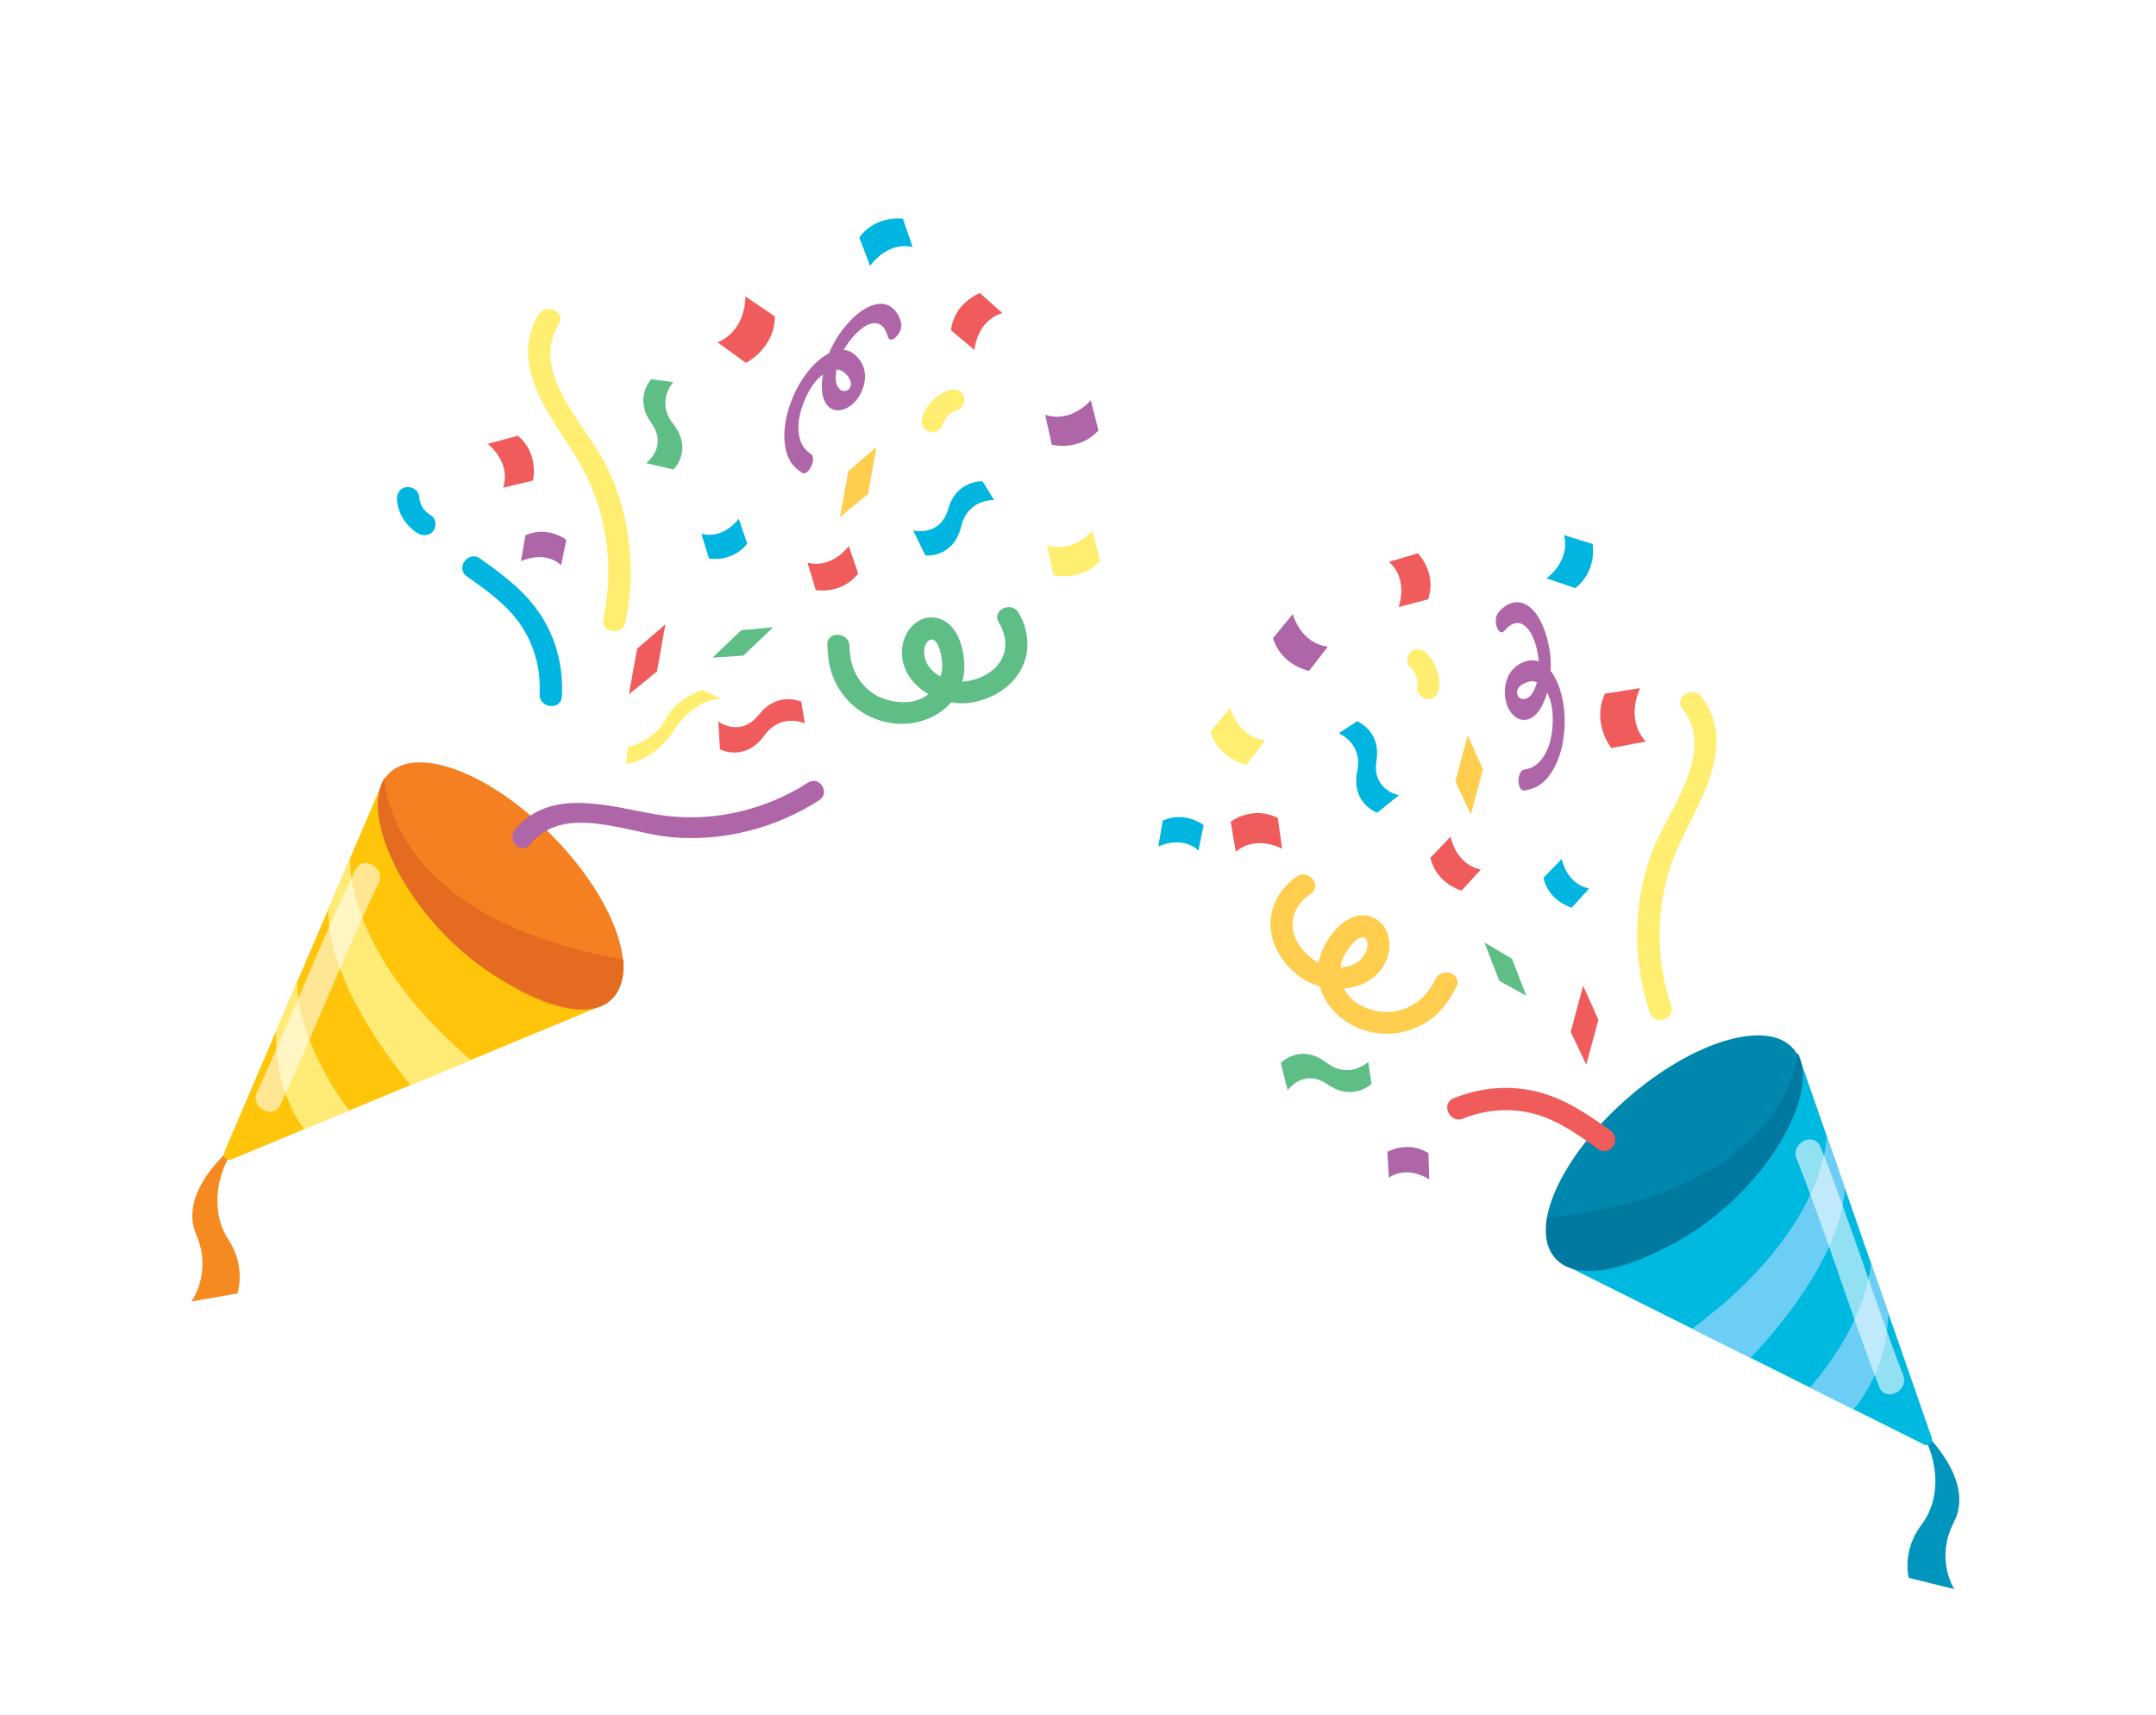 <?xml version="1.0" encoding="utf-8"?>
<!-- Generator: Adobe Illustrator 27.5.0, SVG Export Plug-In . SVG Version: 6.00 Build 0)  -->
<svg version="1.1" id="Layer_1" xmlns="http://www.w3.org/2000/svg" xmlns:xlink="http://www.w3.org/1999/xlink" x="0px" y="0px"
	 viewBox="0 0 1287.988 1024.575" style="enable-background:new 0 0 1287.988 1024.575;" xml:space="preserve">
<g>
	<rect style="fill:#FFFFFF;" width="1287.988" height="1024.575"/>
</g>
<g>
	<g>
		<path style="fill:#0095BC;" d="M1144.433,851.021c0,0,36.994,31.079,22.807,58.505c-11.425,22.086,0.195,39.967,0.195,39.967
			l-27.162-6.735c0,0-4.369-16.02,7.762-31.96C1160.568,894.329,1158.084,868.301,1144.433,851.021z"/>
		<path style="fill:#00B9E1;" d="M1074.071,629.269l79.954,229.832c0.968,2.783-1.934,5.335-4.571,4.018L931.764,754.37
			L1074.071,629.269z"/>
		
			<ellipse transform="matrix(0.751 -0.66 0.66 0.751 -205.781 831.931)" style="fill:#0087AE;" cx="1000.301" cy="688.844" rx="94.739" ry="43.063"/>
		<path style="fill:#6DCEF5;" d="M1091.228,678.588c0,0,0.83,55.394-80.351,115.304l34.853,17.411c0,0,54.055-54.075,56.383-101.428
			L1091.228,678.588z"/>
		<path style="fill:#6DCEF5;" d="M1117.627,754.475c0,0-0.409,32.544-36.301,74.611l25.98,12.978c0,0,19.766-20.737,20.791-57.492
			L1117.627,754.475z"/>
		<path style="opacity:0.57;fill:#FFFFFF;" d="M1087.658,685.432c17.842,44.902,31.988,91.155,49.296,136.257
			c3.664,9.549-10.727,16.47-14.41,6.872c-17.307-45.102-31.453-91.354-49.296-136.257
			C1069.466,682.786,1083.86,675.875,1087.658,685.432L1087.658,685.432z"/>
		<path style="fill:#00789F;" d="M1073.954,629.388c0,0-5.071,83.161-149.747,98.328c0,0-10.905,54.708,66.495,19.793
			C1048.757,721.32,1088.534,656.392,1073.954,629.388z"/>
	</g>
	<g>
		<path style="fill:#F58B20;" d="M144.085,681.036c0,0-39.069,28.426-26.828,56.774c9.858,22.829-2.979,39.857-2.979,39.857
			l27.565-4.827c0,0,5.475-15.677-5.516-32.423C124.973,723.115,129.265,697.323,144.085,681.036z"/>
		<path style="fill:#FFC50A;" d="M229.726,464.724l-95.771,223.703c-1.16,2.709,1.558,5.457,4.28,4.327l224.738-93.318
			L229.726,464.724z"/>
		
			<ellipse transform="matrix(0.711 -0.703 0.703 0.711 -285.745 363.367)" style="fill:#F48021;" cx="299.166" cy="529.294" rx="43.063" ry="94.739"/>
		<path style="fill:#FFEB76;" d="M209.174,512.729c0,0-4.687,55.202,72.123,120.621l-35.981,14.94c0,0-50.156-57.709-49.179-105.109
			L209.174,512.729z"/>
		<path style="fill:#FFEB76;" d="M177.553,586.592c0,0-1.86,32.494,31.015,76.958l-26.821,11.137c0,0-18.273-22.064-16.735-58.8
			L177.553,586.592z"/>
		<path style="opacity:0.56;fill:#FFFFFF;" d="M212.259,519.805c-20.927,43.55-38.261,88.705-58.669,132.491
			c-4.321,9.27,9.553,17.177,13.896,7.859c20.407-43.786,37.741-88.941,58.669-132.491
			C230.592,518.432,216.714,510.535,212.259,519.805L212.259,519.805z"/>
		<path style="fill:#E46B1F;" d="M229.832,464.723c0,0-0.735,83.313,142.533,108.521c0,0,7.067,55.335-67.712,15.113
			C248.564,558.187,213.406,490.645,229.832,464.723z"/>
	</g>
	<path style="fill:#FFEE6F;" d="M321.764,187.963c-18.314,30.183,7.247,60.628,22.541,85.402
		c17.687,28.651,23.179,63.484,16.081,96.228c-1.804,8.321,11.352,10.78,13.15,2.482c6.874-31.711,2.928-65.702-11.801-94.734
		c-12.174-23.997-45.443-54.772-27.92-83.65C338.249,186.383,326.159,180.72,321.764,187.963L321.764,187.963z"/>
	<path style="fill:#00B6E0;" d="M335.666,416.2c0.917-16.578-2.91-33.09-11.713-47.294c-9.19-14.829-23.093-25.229-37.204-35.229
		c-6.995-4.957-14.881,5.72-7.881,10.681c12.129,8.595,24.558,17.374,32.796,29.922c7.832,11.931,11.474,26.317,10.691,40.468
		C321.887,423.199,335.196,424.683,335.666,416.2L335.666,416.2z"/>
	<path style="fill:#00B6E0;" d="M257.449,307.952c-4.371-2.625-6.703-6.383-7.09-11.414c-0.274-3.554-4.288-5.999-7.657-5.468
		c-3.818,0.602-5.847,3.988-5.572,7.553c0.626,8.127,5.379,15.771,12.439,20.01c3.082,1.851,7.107,1.572,9.354-1.474
		C260.922,314.449,260.547,309.812,257.449,307.952L257.449,307.952z"/>
	<path style="fill:#00B6E0;" d="M441.354,309.933c0,0-8.778,12.438-22.327,9.029l4.499,14.778c0,0,13.962,2.567,22.87-8.926
		L441.354,309.933z"/>
	<path style="fill:#F05B5B;" d="M478.716,419.315c0,0-14.047-6.582-25.223,7.554c-11.176,14.136-24.381,4.266-24.381,4.266
		l0.998,16.57c0,0,14.785,7.945,26.559-8.295c9.97-13.752,24.128-7.156,24.128-7.156L478.716,419.315z"/>
	<polygon style="fill:#F05B5B;" points="397.516,373.016 380.599,387.605 375.716,414.899 392.477,401.183 	"/>
	<path style="fill:#FFEE6F;" d="M419.487,412.263c0,0-15.443,4.82-21.492,16.956c-6.821,13.683-22.944,17.31-22.944,17.31
		l-0.937,9.883c0,0,16.761-1.44,28.982-20.483c12.221-19.044,27.879-18.442,27.879-18.442L419.487,412.263z"/>
	<path style="fill:#AF66A8;" d="M311.224,335.352c0,0,13.673-6.936,23.993,2.343l3.082-15.145c0,0-11.086-8.726-24.422-2.686
		L311.224,335.352z"/>
	<path style="fill:#F05B5B;" d="M291.399,265.205c0,0,14.127,10.849,9.171,26.187l17.799-4.244c0,0,3.988-15.864-9.012-26.803
		L291.399,265.205z"/>
	<path style="fill:#5FBE85;" d="M389.011,226.564c0,0-10.516,11.333-0.059,25.942c10.457,14.609-3.006,24.2-3.006,24.2l16.393,3.843
		c0,0,12.057-11.635-0.269-27.414c-10.437-13.362,0.125-24.795,0.125-24.795L389.011,226.564z"/>
	<path style="fill:#FFEE6F;" d="M652.619,317.049c0,0-11.54,13.926-27.249,8.67l3.947,17.892c0,0,16.276,4.297,27.881-8.499
		L652.619,317.049z"/>
	<polygon style="fill:#5FBE85;" points="461.845,374.821 442.833,376.555 425.641,392.96 444.103,391.75 	"/>
	<path style="fill:#F05B5B;" d="M507.075,326.235c0,0-9.71,13.758-24.695,9.987l4.976,16.345c0,0,15.443,2.84,25.296-9.873
		L507.075,326.235z"/>
	<polygon style="fill:#FFCE4E;" points="523.628,267.043 506.711,281.632 501.828,308.926 518.589,295.21 	"/>
	<path style="fill:#00B6E0;" d="M586.996,287.588c0,0-15.544-0.869-20.485,16.362c-4.941,17.231-20.965,13.008-20.965,13.008
		l7.277,14.959c0,0,16.751,1.855,21.44-17.545c3.971-16.427,19.622-15.587,19.622-15.587L586.996,287.588z"/>
	<path style="fill:#5FBE85;" d="M608.452,366.048c-4.337-7.185-16.19-1.427-11.812,5.826c4.32,7.156,5.632,15.737,1.091,23.113
		c-4.481,7.279-13.346,11.34-21.712,12.247c-0.371,0.04-0.749,0.061-1.129,0.08c0.807-2.915,1.238-6.032,1.197-9.341
		c-0.126-10.121-3.699-24.5-14.606-28.22c-11.173-3.81-20.478,5.458-22.244,15.577c-2.249,12.882,5.019,23.42,15.419,29.433
		c-4.174,3.328-9.54,4.982-15.142,4.845c-8.203-0.201-16.279-2.837-22.156-8.71c-7.16-7.155-9.633-15.037-9.888-24.916
		c-0.214-8.325-13.425-9.259-13.209-0.857c0.315,12.232,2.884,22.442,11.015,31.972c6.816,7.988,16.225,13.134,26.632,14.858
		c13.778,2.283,27.885-2.533,36.341-12.29c4.081,0.696,8.23,0.764,12.192,0.096c12.391-2.089,24.276-9.239,29.961-20.514
		C615.727,388.689,614.524,376.105,608.452,366.048z M552.178,387.809c0.466-3.364,3.324-8.116,6.828-4.359
		c2.728,2.925,3.704,9.871,3.871,13.666c0.105,2.373-0.311,4.778-1.069,7.072c-2.852-1.549-5.361-3.617-7.102-6.125
		C552.792,395.303,551.725,391.082,552.178,387.809z"/>
	<path style="fill:#00B6E0;" d="M691.957,505.8c0,0,13.673-6.936,23.993,2.343l3.082-15.144c0,0-11.086-8.726-24.422-2.686
		L691.957,505.8z"/>
	<path style="fill:#AF66A8;" d="M307.437,496.159c20.629-26.112,56.564-14.408,83.915-9.641c31.63,5.512,64.585-1.618,91.351-18.913
		c6.802-4.395,13.514,6.132,6.731,10.514c-25.922,16.75-57.595,24.928-88.549,22.101c-25.586-2.336-64.462-20.586-84.2,4.397
		C311.692,510.939,302.487,502.425,307.437,496.159L307.437,496.159z"/>
	<path style="fill:#00B6E0;" d="M519.804,158.91c0,0,9.614-14.719,25.404-11.336l-5.818-16.879c0,0-16.232-2.395-26.035,11.239
		L519.804,158.91z"/>
	<path style="fill:#AF66A8;" d="M538.317,192.833c-2.077-7.911-7.494-12.488-14.829-11.055c-7.833,1.529-16.449,9.391-22.896,19.111
		c-2.062,3.108-3.857,6.581-5.327,10.176c-8.337,4.266-16.829,14.64-21.821,26.758c-3.771,9.153-5.486,18.447-4.714,26.389
		c0.921,9.475,4.613,14.515,10.255,18.252c3.875,2.567,9.255-8.695,5.415-11.239c-4.557-3.018-7.191-7.316-7.418-15.309
		c-0.186-6.561,2.127-14.031,5.646-20.917c2.404-4.702,5.55-8.699,8.962-11.228c-1.741,10.365,0.036,19.409,7.115,21.197
		c5.56,1.404,14.04-3.708,17.163-14.09c3.048-10.136-2.173-17.194-6.899-20.175c-1.546-0.975-3.208-1.501-4.942-1.658
		c0.176-0.31,0.353-0.619,0.535-0.917c4.115-6.706,9.94-12.932,15.354-14.594c5.487-1.684,8.964,1.846,10.442,7.475
		C531.857,206.715,539.801,198.485,538.317,192.833z M503.554,221.942c1.72,1.217,4.572,4.004,4.752,7.105
		c0.231,3.984-3.274,5.013-5.069,4.445c-1.747-0.552-3.271-2.64-3.732-5.018c-0.418-2.161-0.29-4.837,0.235-7.651
		C501.159,220.844,502.478,221.181,503.554,221.942z"/>
	<path style="fill:#FFEE6F;" d="M563.013,254.149c1.474-4.671,4.508-7.728,9.212-9.294c3.324-1.106,4.71-5.404,3.411-8.39
		c-1.473-3.385-5.179-4.447-8.513-3.338c-7.601,2.529-13.769,8.758-16.149,16.301c-1.039,3.293,0.174,6.947,3.608,8.293
		C557.636,258.919,561.969,257.459,563.013,254.149L563.013,254.149z"/>
	<path style="fill:#AF66A8;" d="M651.617,239.151c0,0-11.534,13.918-27.233,8.665l3.945,17.882c0,0,16.266,4.295,27.865-8.494
		L651.617,239.151z"/>
	<path style="fill:#F05B5B;" d="M445.286,177.116c0,0,0.73,20.321-16.657,27.421l16.95,12.289c0,0,17.144-8.331,17.327-27.741
		L445.286,177.116z"/>
	<path style="fill:#F05B5B;" d="M582.139,209.109c0,0,1.181-17.446,16.677-22.021l-13.401-11.972c0,0-15.397,5.65-17.278,22.237
		L582.139,209.109z"/>
	<path style="fill:#FFEE6F;" d="M1016.387,416.252c21.591,27.934-0.388,61.058-12.8,87.395
		c-14.355,30.457-15.897,65.687-5.164,97.426c2.727,8.065-10.068,11.987-12.788,3.944c-10.395-30.738-10.293-64.957,1.079-95.46
		c9.4-25.214,38.999-59.532,18.342-86.258C999.829,416.535,1011.206,409.549,1016.387,416.252L1016.387,416.252z"/>
	<path style="fill:#F05B5B;" d="M868.289,656.273c15.375-6.268,32.233-8.029,48.53-4.334c17.014,3.858,31.376,13.614,45.428,23.697
		c6.965,4.999-0.56,15.933-7.531,10.931c-12.077-8.667-24.427-17.558-38.974-21.258c-13.832-3.518-28.62-2.275-41.744,3.076
		C866.16,671.58,860.421,659.481,868.289,656.273L868.289,656.273z"/>
	<path style="fill:#00B6E0;" d="M932.984,513.2c0,0,2.642,14.993,16.352,17.682l-10.367,11.452c0,0-13.725-3.626-16.887-17.82
		L932.984,513.2z"/>
	<polygon style="fill:#F05B5B;" points="945.763,588.949 954.851,609.355 947.639,636.128 938.32,616.578 	"/>
	<path style="fill:#AF66A8;" d="M853.821,704.703c0,0-12.576-8.77-24.085-1.015l-0.946-15.426c0,0,12.191-7.1,24.558,0.736
		L853.821,704.703z"/>
	<path style="fill:#F05B5B;" d="M765.944,507.143c0,0-15.526-8.73-27.684,1.852l-3.089-18.035c0,0,13.023-9.899,28.189-2.241
		L765.944,507.143z"/>
	<path style="fill:#5FBE85;" d="M819.331,647.653c0,0-11.172,10.686-25.938,0.452c-14.766-10.234-24.151,3.373-24.151,3.373
		l-4.091-16.333c0,0,11.451-12.232,27.415-0.147c13.518,10.233,24.79-0.501,24.79-0.501L819.331,647.653z"/>
	<path style="fill:#FFEE6F;" d="M734.916,422.926c0,0,4.506,17.516,20.957,19.454l-11.195,14.505c0,0-16.555-3.047-21.602-19.569
		L734.916,422.926z"/>
	<polygon style="fill:#5FBE85;" points="886.797,563.172 903.258,572.841 911.821,595.008 895.635,586.047 	"/>
	<path style="fill:#F05B5B;" d="M866.581,499.944c0,0,2.922,16.583,18.086,19.557L873.2,532.169c0,0-15.181-4.011-18.678-19.71
		L866.581,499.944z"/>
	<polygon style="fill:#FFCE4E;" points="876.826,439.342 885.915,459.748 878.703,486.521 869.384,466.971 	"/>
	<path style="fill:#00B6E0;" d="M810.746,430.928c0,0,14.432,5.837,11.56,23.531c-2.872,17.694,13.424,20.701,13.424,20.701
		l-12.957,10.432c0,0-15.944-5.459-11.92-25.008c3.407-16.553-11.11-22.462-11.11-22.462L810.746,430.928z"/>
	<path style="fill:#FFCE4E;" d="M758.99,552.886c0.34,12.622,8.045,24.155,18.364,31.324c3.3,2.292,7.083,3.999,11.071,5.108
		c3.492,12.43,14.202,22.798,27.64,26.603c10.149,2.874,20.855,2.229,30.424-2.094c11.417-5.157,18.092-13.299,23.589-24.231
		c3.776-7.508-8.574-12.293-12.315-4.853c-4.44,8.829-10.036,14.906-19.562,18.328c-7.82,2.809-16.249,1.753-23.756-1.561
		c-5.126-2.263-9.276-6.046-11.634-10.835c11.971-1.008,23.036-7.445,26.491-20.057c2.714-9.907-1.755-22.257-13.486-23.57
		c-11.453-1.282-20.811,10.204-25.238,19.306c-1.447,2.976-2.386,5.979-2.898,8.961c-0.335-0.179-0.669-0.359-0.987-0.553
		c-7.182-4.385-13.472-11.836-14.424-20.331c-0.965-8.608,3.878-15.812,10.836-20.445c7.051-4.696-1.218-14.956-8.204-10.304
		C765.123,530.193,758.672,541.066,758.99,552.886z M809.88,575.547c-2.643,1.527-5.794,2.329-9.034,2.515
		c0.292-2.398,0.941-4.751,2.047-6.854c1.768-3.363,5.612-9.231,9.326-10.714c4.771-1.906,5.332,3.612,4.32,6.853
		C815.554,570.502,812.79,573.866,809.88,575.547z"/>
	<path style="fill:#00B6E0;" d="M923.878,345.531c0,0,14.397-10.091,10.498-25.761l17.061,5.262c0,0,2.925,16.144-10.38,26.389
		L923.878,345.531z"/>
	<path style="fill:#AF66A8;" d="M898.874,376.735c3.736-4.463,8.385-6.174,12.631-2.313c4.19,3.811,6.807,11.925,7.672,19.745
		c0.039,0.347,0.067,0.702,0.094,1.057c-1.635-0.597-3.364-0.829-5.177-0.606c-5.546,0.682-13.277,4.843-14.838,15.312
		c-1.599,10.723,3.894,18.962,9.523,20.06c7.166,1.399,12.627-6.025,15.468-16.145c2.009,3.742,3.152,8.698,3.323,13.976
		c0.25,7.729-0.841,15.473-3.804,21.329c-3.61,7.134-7.825,9.9-13.234,10.689c-4.558,0.665-4.489,13.146,0.111,12.475
		c6.696-0.977,12.184-3.963,17.055-12.143c4.083-6.856,6.491-15.995,6.98-25.882c0.647-13.089-2.615-26.093-8.34-33.505
		c0.202-3.878,0.058-7.785-0.483-11.476c-1.691-11.541-6.135-22.324-12.57-27.046c-6.026-4.422-12.876-2.589-18.126,3.682
		C891.408,370.427,895.088,381.259,898.874,376.735z M918.132,407.706c-0.724,2.77-1.748,5.245-3.047,7.022
		c-1.43,1.956-3.699,3.194-5.514,2.95c-1.866-0.251-4.598-2.676-2.692-6.181c1.484-2.729,5.252-4.034,7.327-4.403
		C915.502,406.864,916.84,407.121,918.132,407.706z"/>
	<path style="fill:#FFEE6F;" d="M846.691,410.895c0.657-4.854-0.785-8.912-4.374-12.333c-2.536-2.417-1.958-6.896,0.489-9.044
		c2.775-2.435,6.58-1.817,9.123,0.608c5.799,5.527,8.724,13.79,7.663,21.628c-0.463,3.422-3.118,6.21-6.797,5.965
		C849.522,417.501,846.225,414.334,846.691,410.895L846.691,410.895z"/>
	<path style="fill:#AF66A8;" d="M772.305,366.909c0,0,4.504,17.506,20.945,19.443l-11.188,14.496c0,0-16.546-3.046-21.59-19.558
		L772.305,366.909z"/>
	<path style="fill:#F05B5B;" d="M979.811,411.163c0,0-9.32,18.073,3.385,31.904l-20.571,3.895c0,0-11.959-14.842-3.855-32.479
		L979.811,411.163z"/>
	<path style="fill:#F05B5B;" d="M835.484,362.744c0,0,6.366-16.286-5.704-27.028l17.224-5.121c0,0,11.522,11.672,6.156,27.48
		L835.484,362.744z"/>
</g>
</svg>
